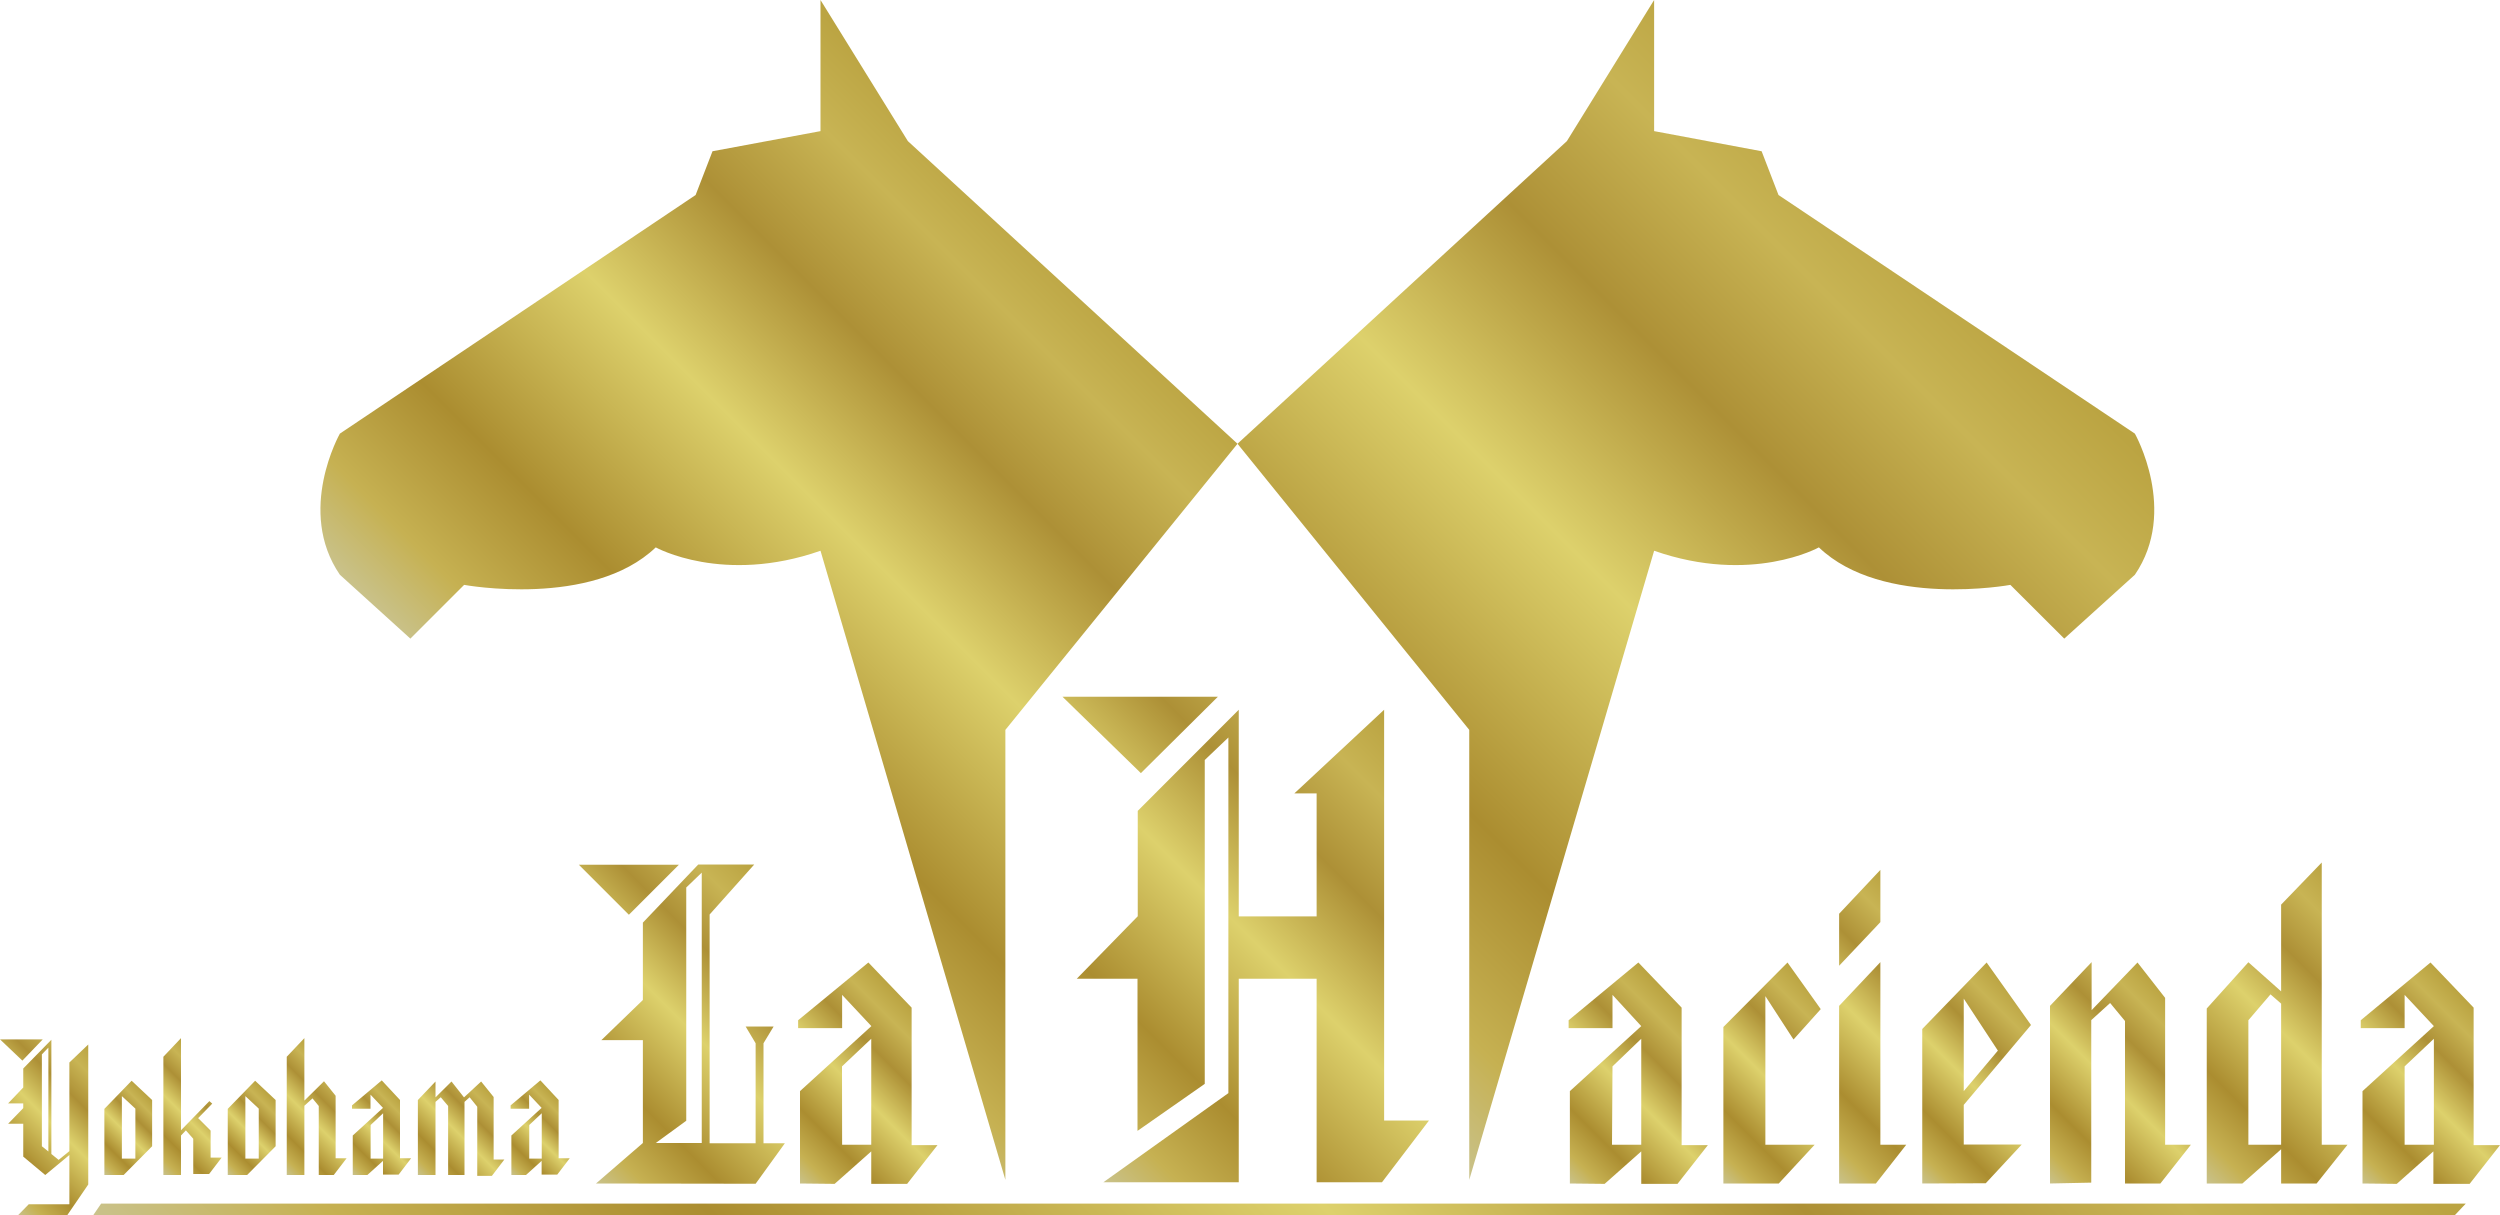 <svg viewBox="0 0 200 97.21" xmlns="http://www.w3.org/2000/svg" xmlns:xlink="http://www.w3.org/1999/xlink"><linearGradient id="a" gradientUnits="userSpaceOnUse" x1="49.77" x2="91.99" y1="68.57" y2="26.35"><stop offset="0" stop-color="#c9c28b"/><stop offset=".1" stop-color="#c6b152"/><stop offset=".26" stop-color="#ab8d30"/><stop offset=".52" stop-color="#ddd16c"/><stop offset=".72" stop-color="#ad9036"/><stop offset=".88" stop-color="#c8b454"/><stop offset=".99" stop-color="#bba442"/></linearGradient><linearGradient id="b" x1="44.15" x2="63.24" xlink:href="#a" y1="91.15" y2="72.06"/><linearGradient id="c" x1="62.85" x2="74.44" xlink:href="#a" y1="93.53" y2="81.94"/><linearGradient id="d" x1="83.31" x2="113.43" xlink:href="#a" y1="89.61" y2="59.49"/><linearGradient id="e" x1="124.45" x2="136.03" xlink:href="#a" y1="93.53" y2="81.94"/><linearGradient id="f" x1="135.85" x2="147.29" xlink:href="#a" y1="92.66" y2="81.22"/><linearGradient id="g" x1="142.42" x2="156.61" xlink:href="#a" y1="89.96" y2="75.77"/><linearGradient id="h" x1="151.91" x2="163.34" xlink:href="#a" y1="92.81" y2="81.38"/><linearGradient id="i" x1="162.61" x2="174.97" xlink:href="#a" y1="93.3" y2="80.94"/><linearGradient id="j" x1="174.61" x2="192.07" xlink:href="#a" y1="92.75" y2="75.29"/><linearGradient id="k" x1="187.81" x2="199.4" xlink:href="#a" y1="93.53" y2="81.94"/><linearGradient id="l" x1="98.85" x2="155.32" xlink:href="#a" y1="75.7" y2="19.23"/><linearGradient id="m" x1="-1.48" x2="8.2" xlink:href="#a" y1="94.33" y2="84.65"/><linearGradient id="n" x1="7.42" x2="12.29" xlink:href="#a" y1="93.03" y2="88.16"/><linearGradient id="o" x1="11.59" x2="17.75" xlink:href="#a" y1="92.49" y2="86.33"/><linearGradient id="p" x1="17.3" x2="22.17" xlink:href="#a" y1="93.03" y2="88.16"/><linearGradient id="q" x1="21.51" x2="27.67" xlink:href="#a" y1="92.53" y2="86.37"/><linearGradient id="r" x1="27.73" x2="32.64" xlink:href="#a" y1="93.48" y2="88.57"/><linearGradient id="s" x1="33.39" x2="39.69" xlink:href="#a" y1="93.93" y2="87.63"/><linearGradient id="t" x1="40.42" x2="45.33" xlink:href="#a" y1="93.48" y2="88.57"/><linearGradient id="u" x1="54.62" x2="149.98" xlink:href="#a" y1="144.37" y2="49.01"/><path d="m65.64 0v10.49l-8.64 1.61-1.35 3.5-28.46 19.09s-3.5 6.18 0 11.29l5.64 5.11 4.3-4.3s10.22 1.88 15.33-3c0 0 5.38 3 13.18.27l14.79 50.33v-36l18.57-22.89-26.37-24.21z" fill="url(#a)"/><path d="m50.31 73.18-4-4h8zm-2.63 21.5 3.75-3.24v-8.23h-3.32l3.32-3.21v-6.19l4.43-4.65h4.48l-3.57 4v18.3h3.68v-8l-.8-1.34h2.24l-.81 1.34v8h1.71l-2.34 3.24zm4.78-3.24h3.68v-21.63l-1.24 1.19v18.66z" fill="url(#b)"/><path d="m64 94.68v-7.39l5.71-5.2-2.34-2.5v2.66h-3.52v-.63l5.62-4.62 3.46 3.61v11h2.07l-2.43 3.1h-2.87v-2.6l-2.93 2.6zm3.37-3.1h2.33v-8.48l-2.34 2.21z" fill="url(#c)"/><path d="m91.27 61.85-6.27-6.11h12.43zm-3 32.73 10-7.13v-28.45l-1.89 1.8v25.91l-5.38 3.76v-12.17h-4.86l4.88-5v-8.43l8.08-8.09v16.53h6.23v-9.84h-1.78l7.18-6.69v32.86h3.59l-3.76 4.94h-5.23v-16.28h-6.23v16.28z" fill="url(#d)"/><path d="m125.59 94.68v-7.39l5.71-5.2-2.3-2.5v2.66h-3.51v-.63l5.58-4.62 3.46 3.61v11h2.1l-2.43 3.1h-2.9v-2.6l-2.93 2.6zm3.37-3.1h2.34v-8.48l-2.3 2.21z" fill="url(#e)"/><path d="m137.87 94.68v-12.52l5.13-5.16 2.66 3.73-2.18 2.43-2.25-3.47v11.89h3.94l-2.87 3.1z" fill="url(#f)"/><path d="m147.13 73.1 3.3-3.51v4.18l-3.3 3.49zm0 21.58v-14.21l3.3-3.5v14.61h2.07l-2.43 3.1z" fill="url(#g)"/><path d="m153.78 94.68v-12.36l5.15-5.32 3.55 5-5.38 6.39v3.17h4.64l-2.88 3.1zm3.32-7.39 2.73-3.24-2.73-4.16z" fill="url(#h)"/><path d="m164 94.68v-14.21l3.33-3.5v3.84l3.67-3.81 2.21 2.83v11.75h2.06l-2.44 3.1h-2.83v-13l-1.19-1.44-1.51 1.37v13z" fill="url(#i)"/><path d="m176.54 94.68v-14l3.33-3.7 2.62 2.33v-6.94l3.25-3.37v22.58h2.06l-2.47 3.1h-2.84v-2.74l-3.1 2.74zm3.33-3.1h2.62v-11.29l-.85-.74-1.77 2.07z" fill="url(#j)"/><path d="m189 94.68v-7.39l5.71-5.2-2.34-2.5v2.66h-3.51v-.63l5.58-4.62 3.45 3.61v11h2.11l-2.43 3.1h-2.9v-2.6l-2.93 2.6zm3.37-3.1h2.34v-8.48l-2.34 2.21z" fill="url(#k)"/><path d="m132.33 0v10.49l8.6 1.61 1.35 3.5 28.51 19.09s3.49 6.18 0 11.29l-5.65 5.11-4.31-4.3s-10.22 1.88-15.32-3c0 0-5.38 3-13.18.27l-14.79 50.33v-36l-18.54-22.89 26.35-24.21z" fill="url(#l)"/><path d="m1.79 84.85-1.79-1.7h3.42zm1.56 6.85.52.42v-8.31l-.52.54zm2.2-4.89v-1.81l1.51-1.44v11.2l-1.71 2.5h-3.95l.9-.92h3.25v-3.94l-1.93 1.6-1.76-1.47v-2.63h-1.21l1.21-1.25v-.38h-1.21l1.21-1.27v-1.52l2.25-2.3v9.14l.58.47.86-.7z" fill="url(#m)"/><path d="m8.35 94v-5.29l2.18-2.25 1.64 1.54v3.7l-2.28 2.3zm1.4-1.31h1.08v-4l-1.08-1z" fill="url(#n)"/><path d="m14.48 88.17v2.25l2.27-2.33.23.2-1.13 1.16 1 1v2.16h.88l-1 1.31h-1.27v-2.82l-.59-.67-.39.41v3.16h-1.41v-9.46l1.41-1.49z" fill="url(#o)"/><path d="m18.22 94v-5.29l2.19-2.25 1.64 1.54v3.7l-2.28 2.3zm1.41-1.31h1.07v-4l-1.07-1z" fill="url(#p)"/><path d="m22.94 94v-9.46l1.41-1.49v5l1.57-1.55.93 1.16v5h.88l-1.03 1.34h-1.2v-5.52l-.5-.61-.65.59v5.54z" fill="url(#q)"/><path d="m28.22 94v-3.16l2.42-2.21-1-1.06v1.13h-1.48v-.27l2.38-2 1.46 1.57v4.66h.89l-1 1.31h-1.25v-1.1l-1.25 1.13zm1.43-1.31h1v-3.63l-1 .94z" fill="url(#r)"/><path d="m33.43 94v-6l1.41-1.48v1.27l1.28-1.27 1 1.27 1.37-1.27 1 1.24v5h.86l-1 1.31h-1.17v-5.53l-.61-.76-.41.37v5.85h-1.31v-5.52l-.59-.7-.42.37v5.85z" fill="url(#s)"/><path d="m40.91 94v-3.16l2.42-2.21-1-1.06v1.13h-1.48v-.27l2.38-2 1.46 1.57v4.66h.89l-1 1.31h-1.25v-1.1l-1.25 1.13zm1.43-1.31h1v-3.63l-1 .94z" fill="url(#t)"/><path d="m197.26 96.29h-189.17l-.63.92h188.93z" fill="url(#u)"/></svg>